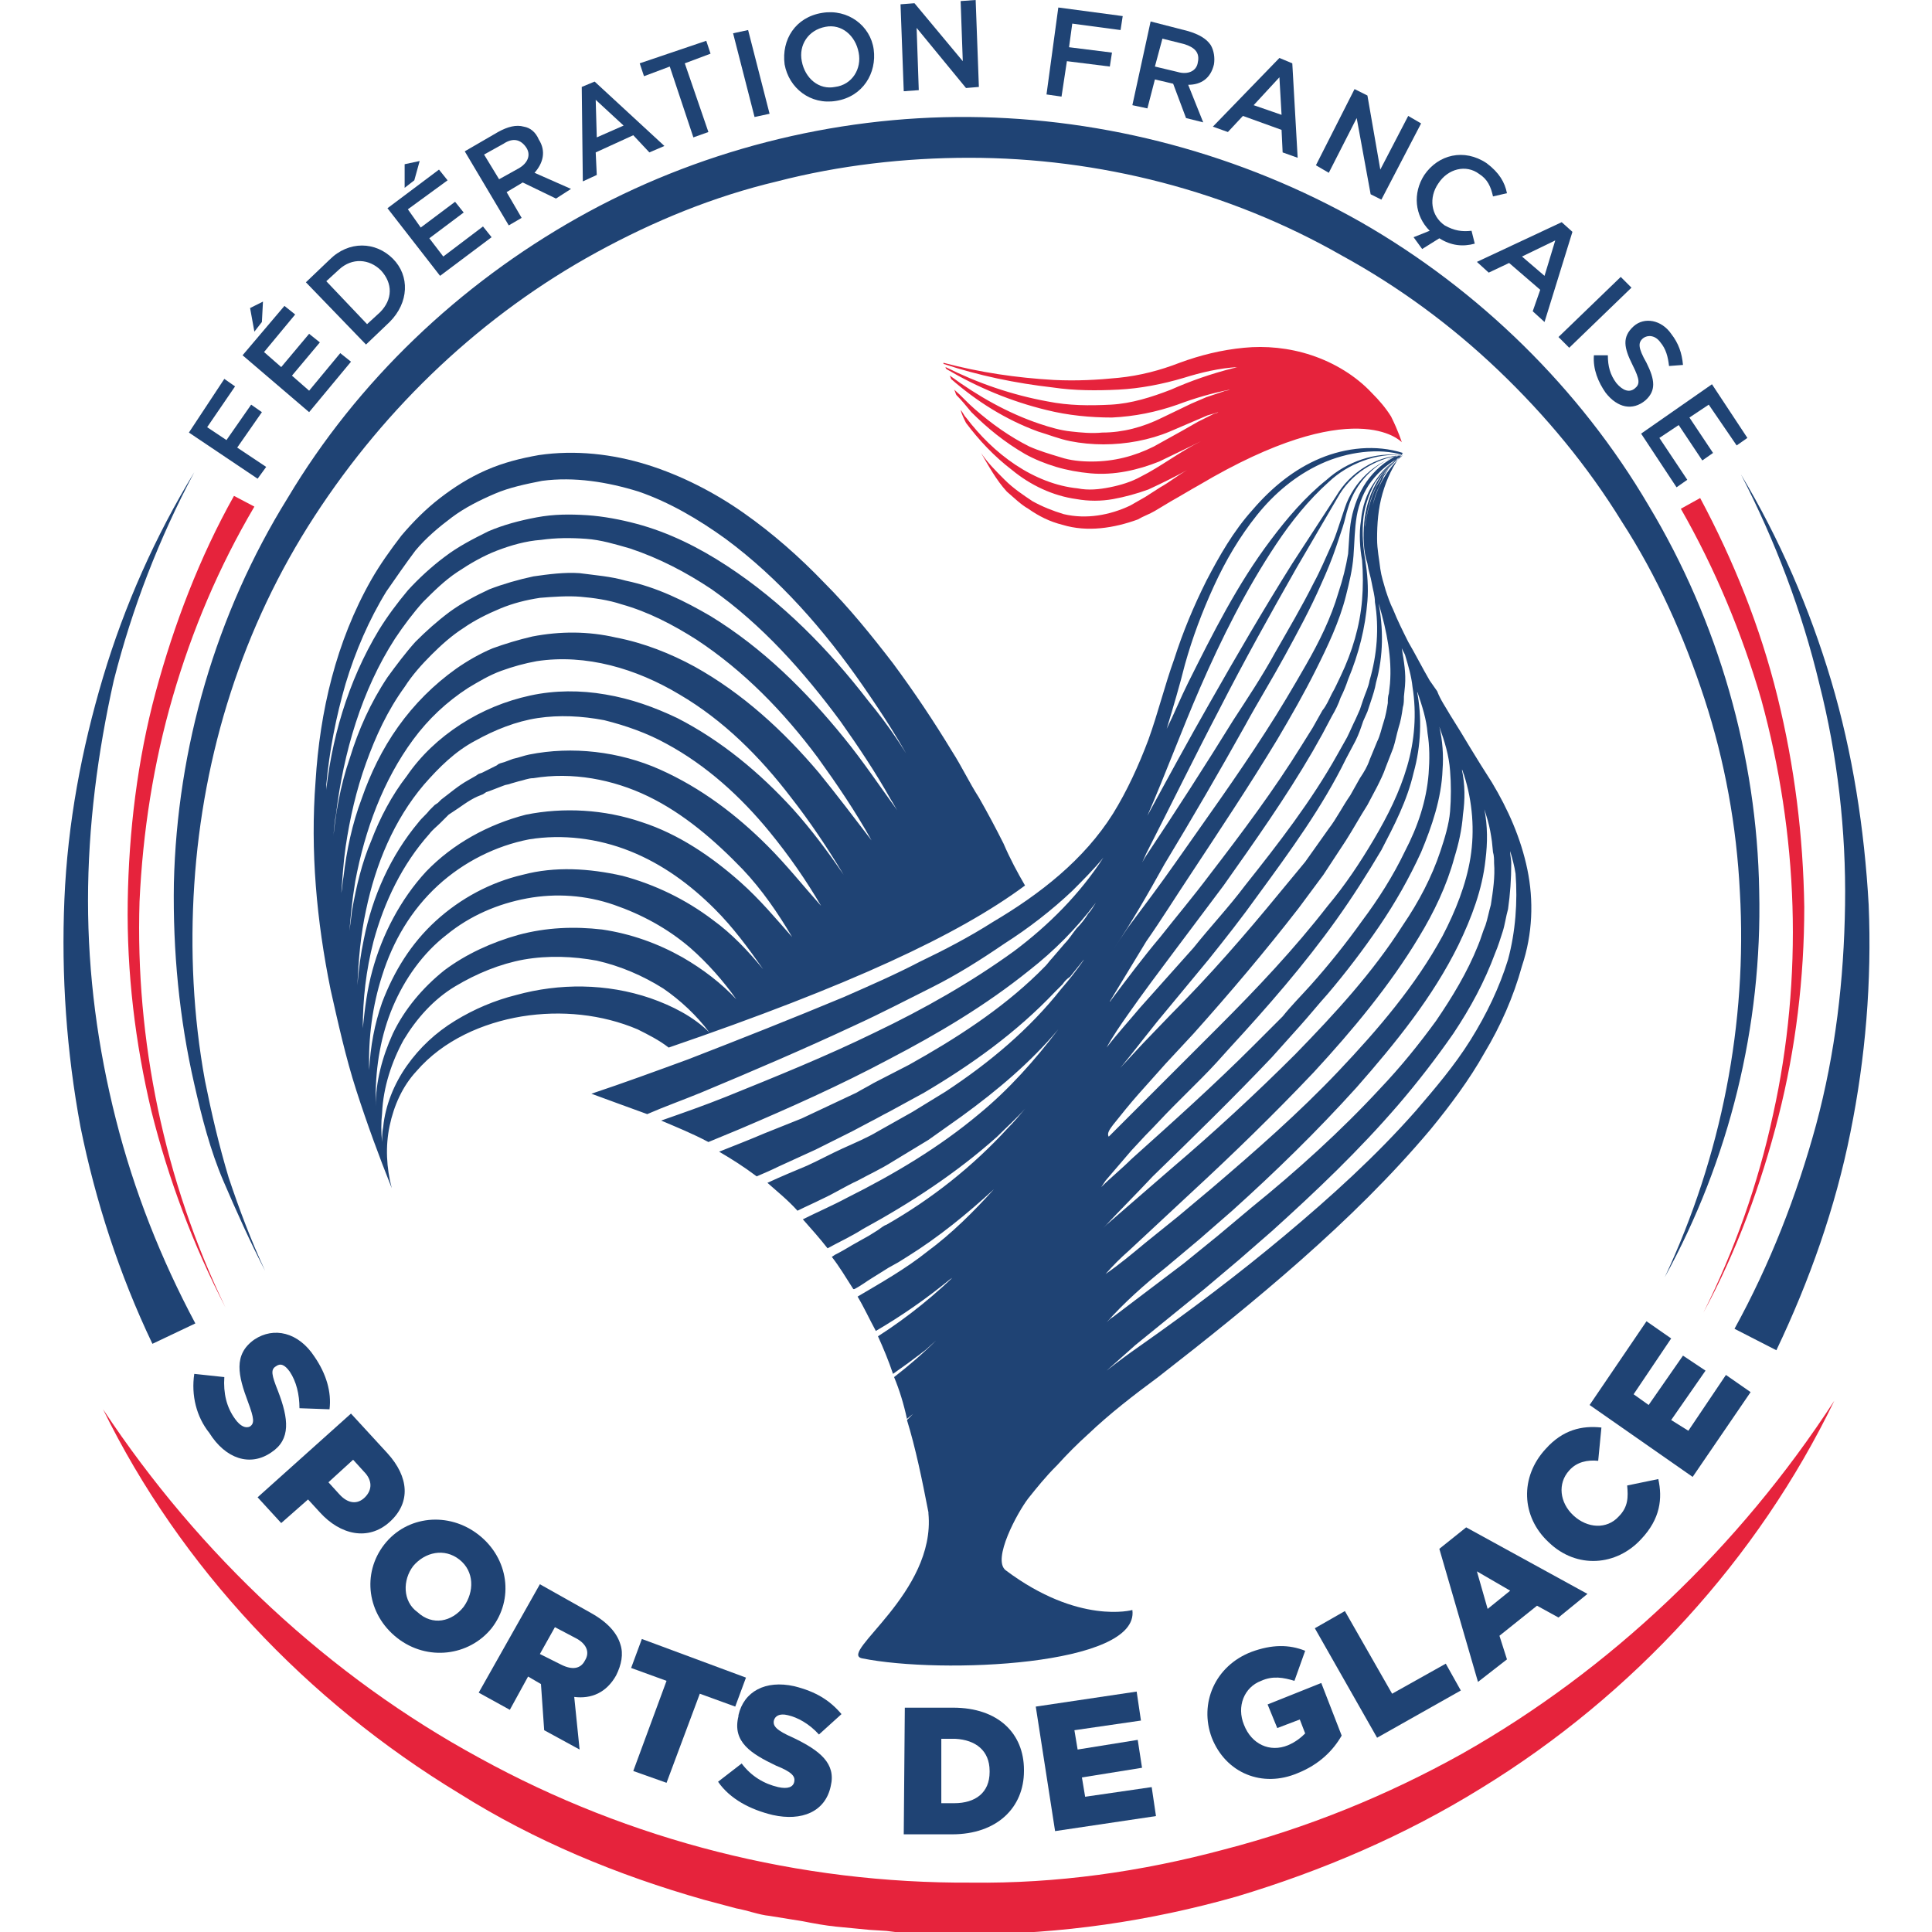 <?xml version="1.0" encoding="UTF-8"?>
<!-- Generator: Adobe Illustrator 23.1.1, SVG Export Plug-In . SVG Version: 6.00 Build 0)  -->
<svg xmlns="http://www.w3.org/2000/svg" xmlns:xlink="http://www.w3.org/1999/xlink" version="1.1" id="Calque_1" x="0px" y="0px" viewBox="0 0 180 180" style="enable-background:new 0 0 180 180;" width="96" height="96">
  <style type="text/css">
	.st0{fill:#1F4374;}
	.st1{fill:#E6233C;}
</style>
  <g>
    <g>
      <g>
        <g>
          <path class="st0" d="M162.2,44.2c3.6,6,6.4,12.5,8.4,19.2s3.1,13.8,3.5,20.9c0.3,7.1-0.3,14.3-1.7,21.2      c-1.4,7-3.8,13.8-6.9,20.3l-3.9-2c3.3-6,5.8-12.4,7.6-19c1.8-6.7,2.6-13.5,2.7-20.5c0.1-6.9-0.7-13.9-2.4-20.6      C167.9,57,165.4,50.4,162.2,44.2z"/>
        </g>
        <g>
          <path class="st0" d="M14.2,125.2c-3.1-6.5-5.3-13.3-6.7-20.2C6.2,98,5.7,90.9,6,83.8c0.3-7.1,1.6-14,3.6-20.7s4.9-13.2,8.5-19.1      c-3.3,6.2-5.8,12.7-7.5,19.4C9.1,70.1,8.2,77,8.2,83.9s0.9,13.7,2.6,20.4s4.2,13,7.4,19L14.2,125.2z"/>
        </g>
        <path class="st1" d="M21,121.8c-3-5.8-5.3-11.9-6.9-18.3c-1.5-6.3-2.3-12.9-2.2-19.5c0.1-6.5,0.9-13.2,2.6-19.5     s4.1-12.6,7.3-18.3l1.9,1c-3.3,5.6-5.8,11.5-7.6,17.7S13.3,77.5,13,84C12.6,96.9,15.3,110,21,121.8z"/>
        <path class="st1" d="M158.4,46.4c3.1,5.8,5.6,12,7.2,18.5s2.4,13,2.5,19.6c0,6.6-0.8,13.2-2.4,19.5c-1.6,6.3-3.9,12.6-7,18.3     c2.9-5.8,5.1-12,6.5-18.5c1.4-6.3,2-12.9,1.8-19.4c-0.2-6.5-1.2-13-2.9-19.2c-1.8-6.2-4.3-12.2-7.5-17.8L158.4,46.4z"/>
        <g>
          <path class="st0" d="M24.7,118.4c-1.4-2.7-2.7-5.6-3.9-8.4s-2-5.9-2.7-9c-1.4-6.1-2-12.4-1.9-18.7c0.3-12.6,3.9-25.1,10.6-35.9      c6.5-10.9,16-19.9,27-26.1s23.8-9.5,36.5-9.4c12.7,0.1,25.4,3.5,36.5,9.8c11,6.3,20.4,15.5,26.8,26.4      c6.5,10.8,10.1,23.4,10.3,35.9c0.3,12.6-2.8,25.1-8.8,36c5.3-11.3,7.7-23.7,7-35.9c-0.3-6.1-1.4-12.2-3.3-18s-4.4-11.4-7.7-16.5      c-3.2-5.2-7.1-9.9-11.5-14.1s-9.3-7.8-14.6-10.7c-10.5-6-22.6-9.1-34.7-9.1c-6,0-12.1,0.7-17.9,2.2c-5.9,1.4-11.5,3.7-16.8,6.6      C45,29.3,36,37.8,29.3,48.1S18.9,70.2,18.1,82.4c-0.4,6.1-0.1,12.3,1,18.3c0.6,3,1.3,6,2.2,9C22.3,112.7,23.4,115.6,24.7,118.4z      "/>
        </g>
        <path class="st1" d="M170.9,130.5c-7.1,14.7-18.7,27.4-32.9,36.1c-7.1,4.4-14.8,7.7-22.8,10.1c-8.1,2.3-16.4,3.5-24.7,3.5     c-2.1,0-4.2-0.1-6.3-0.2h-0.8l-0.8-0.1l-1.6-0.1l-3.1-0.3c-1-0.1-2.1-0.3-3.1-0.5l-3.1-0.5c-1-0.1-2-0.5-3.1-0.7l-3-0.8     c-8.1-2.3-15.8-5.5-22.8-9.9c-14.2-8.6-26-21.1-33.2-35.8c9,13.6,21.1,24.9,35.1,32.5c14,7.7,29.8,11.7,45.8,11.6     c7.9,0.1,15.8-1,23.6-3.1c7.7-2,15.1-5,22.1-8.9C150,155.6,162,144.2,170.9,130.5z"/>
      </g>
    </g>
    <g>
      <g>
        <path class="st0" d="M18.1,128l2.8,0.3c-0.1,1.5,0.2,2.8,1,3.9c0.5,0.7,1,0.9,1.4,0.7l0,0c0.4-0.3,0.4-0.7-0.2-2.3     c-0.9-2.4-1.4-4.4,0.6-5.8l0,0c1.8-1.2,4.1-0.7,5.6,1.6c1.1,1.6,1.6,3.3,1.4,4.9l-2.8-0.1c0-1.3-0.3-2.5-0.9-3.4     c-0.5-0.7-0.9-0.8-1.3-0.5l0,0c-0.5,0.3-0.4,0.8,0.2,2.3c1,2.6,1.2,4.5-0.6,5.7l0,0c-2,1.4-4.3,0.6-5.8-1.8     C18.3,132,17.8,130,18.1,128z"/>
        <path class="st0" d="M32.7,131.7l3.4,3.7c2,2.2,2.2,4.6,0.2,6.4l0,0c-2,1.8-4.6,1.2-6.5-0.9l-1.1-1.2l-2.5,2.2l-2.2-2.4     L32.7,131.7z M31.6,139.2c0.8,0.9,1.7,1,2.4,0.3l0,0c0.7-0.7,0.7-1.6-0.1-2.4l-1-1.1l-2.3,2.1L31.6,139.2z"/>
        <path class="st0" d="M35.8,143.9L35.8,143.9c2.1-2.7,6-3.1,8.8-0.9c2.8,2.2,3.3,6,1.2,8.7l0,0c-2.1,2.6-6,3.1-8.8,0.9     C34.2,150.4,33.7,146.6,35.8,143.9z M43.2,149.7L43.2,149.7c1-1.4,1-3.3-0.4-4.4c-1.4-1.1-3.2-0.7-4.3,0.6l0,0     c-1,1.3-1,3.3,0.4,4.3C40.3,151.5,42.1,151.1,43.2,149.7z"/>
        <path class="st0" d="M50.3,147.6l4.8,2.7c1.6,0.9,2.4,1.9,2.7,2.9c0.3,0.9,0.1,1.9-0.4,2.9l0,0c-0.9,1.6-2.3,2.2-3.9,2l0.5,4.9     l-3.3-1.8l-0.3-4.3l-1.2-0.7l-1.7,3.1l-2.9-1.6L50.3,147.6z M52.3,155.1c1,0.5,1.8,0.4,2.2-0.4l0,0c0.5-0.8,0.1-1.6-0.9-2.1     l-1.9-1l-1.4,2.5L52.3,155.1z"/>
        <path class="st0" d="M62.1,156.6l-3.3-1.2l1-2.7l9.7,3.6l-1,2.7l-3.3-1.2l-3.1,8.3l-3.1-1.1L62.1,156.6z"/>
        <path class="st0" d="M66.9,166l2.2-1.7c0.9,1.2,2.1,1.9,3.4,2.2c0.9,0.2,1.4,0,1.5-0.5l0,0c0.1-0.5-0.2-0.9-1.7-1.5     c-2.3-1.1-4.1-2.2-3.5-4.6v-0.1c0.5-2.2,2.5-3.3,5.2-2.7c2,0.5,3.3,1.3,4.4,2.6l-2.1,1.9c-0.9-1-2-1.6-2.9-1.8     c-0.8-0.2-1.2,0.1-1.3,0.5l0,0c-0.1,0.5,0.2,0.9,1.8,1.6c2.5,1.2,4,2.4,3.5,4.5l0,0c-0.5,2.4-2.7,3.3-5.4,2.7     C69.9,168.6,68,167.6,66.9,166z"/>
        <path class="st0" d="M84.3,159.1h4.5c4.2,0,6.6,2.4,6.6,5.8v0.1c0,3.4-2.5,5.9-6.7,5.9h-4.5L84.3,159.1z M88.9,168     c2,0,3.3-1,3.3-2.9V165c0-1.9-1.3-2.9-3.2-3h-1.3v6L88.9,168z"/>
        <path class="st0" d="M96.5,159l9.4-1.4l0.4,2.7l-6.2,0.9l0.3,1.8l5.6-0.9l0.4,2.6l-5.6,0.9l0.3,1.8l6.2-0.9l0.4,2.7l-9.4,1.4     L96.5,159z"/>
        <path class="st0" d="M112.9,161.9L112.9,161.9c-1.2-3.2,0.3-6.7,3.7-8c1.9-0.7,3.5-0.7,5-0.1l-1,2.8c-1-0.3-2-0.5-3.1,0     c-1.6,0.6-2.3,2.4-1.6,4.1l0,0c0.7,1.8,2.4,2.6,4.1,1.9c0.7-0.3,1.2-0.7,1.6-1.1l-0.5-1.3L119,161l-0.9-2.2l5-2l1.9,4.9     c-0.8,1.4-2.1,2.7-4.1,3.5C117.6,166.6,114.2,165.2,112.9,161.9z"/>
        <path class="st0" d="M122.5,151.7l2.8-1.6l4.4,7.7l5-2.8l1.4,2.5l-7.8,4.4L122.5,151.7z"/>
        <path class="st0" d="M134.1,144.3l2.5-2l11.3,6.2l-2.7,2.2l-2-1.1l-3.5,2.8l0.7,2.2l-2.7,2.1L134.1,144.3z M140.7,148.2l-3.1-1.8     l1,3.5L140.7,148.2z"/>
        <path class="st0" d="M144.3,143.7L144.3,143.7c-2.6-2.4-2.7-6.1-0.3-8.7c1.6-1.8,3.4-2.2,5.2-2l-0.3,3.1c-1-0.1-2,0.1-2.7,0.9     c-1.1,1.2-0.9,3,0.4,4.2l0,0c1.3,1.2,3.1,1.3,4.2,0.1c0.9-0.9,0.9-1.8,0.8-2.9l2.9-0.6c0.4,1.8,0.2,3.7-1.6,5.6     C150.6,145.9,146.9,146.2,144.3,143.7z"/>
        <path class="st0" d="M148.1,130.9l5.3-7.8l2.3,1.6l-3.5,5.2l1.4,1l3.2-4.6l2.1,1.4l-3.2,4.6l1.6,1l3.5-5.2l2.3,1.6l-5.4,7.9     L148.1,130.9z"/>
      </g>
    </g>
    <g>
      <g>
        <path class="st0" d="M17.6,40.3l3.3-5l1,0.7l-2.6,3.8l1.8,1.2l2.3-3.3l1,0.7l-2.3,3.3l2.7,1.8l-0.8,1.1L17.6,40.3z"/>
        <path class="st0" d="M22.6,33.1l3.9-4.6l1,0.8l-2.9,3.5l1.6,1.4l2.6-3.1l1,0.8l-2.6,3.1l1.6,1.4l2.9-3.5l1,0.8l-3.9,4.7     L22.6,33.1z M23.3,28.7l1.2-0.6L24.4,30l-0.7,0.9L23.3,28.7z"/>
        <path class="st0" d="M28.5,26.3l2.2-2.1c1.8-1.8,4.3-1.7,5.9-0.1l0,0c1.6,1.6,1.5,4.1-0.3,5.9l-2.2,2.1L28.5,26.3z M35.4,29.1     c1.2-1.2,1.2-2.7,0.1-3.9l0,0c-1.1-1.1-2.7-1.2-3.9-0.1l-1.2,1.1l3.8,4L35.4,29.1z"/>
        <path class="st0" d="M36.1,19.4l4.8-3.6l0.8,1L38,19.5l1.2,1.7l3.2-2.4l0.8,1L40,22.2l1.3,1.7l3.7-2.8l0.8,1L41,25.7L36.1,19.4z      M37.7,15.3l1.4-0.3l-0.5,1.8l-0.9,0.7L37.7,15.3z"/>
        <path class="st0" d="M43.3,14.1l3.1-1.8c0.9-0.5,1.7-0.7,2.4-0.5c0.6,0.1,1.1,0.5,1.4,1.2l0,0c0.7,1.1,0.4,2.2-0.4,3.1l3.4,1.5     l-1.4,0.9L48.7,17l-1.5,0.9l1.4,2.4l-1.2,0.7L43.3,14.1z M48.3,15.7c0.9-0.5,1.2-1.3,0.7-2l0,0c-0.5-0.7-1.2-0.9-2.1-0.3l-1.8,1     l1.4,2.3L48.3,15.7z"/>
        <path class="st0" d="M54.2,8.1l1.2-0.5l6.5,6l-1.4,0.6L59,12.6l-3.5,1.6l0.1,2.1l-1.3,0.6L54.2,8.1z M58.1,11.7l-2.6-2.4l0.1,3.5     L58.1,11.7z"/>
        <path class="st0" d="M62.4,6.2L60,7.1l-0.4-1.2l6.2-2.1L66.2,5l-2.4,0.9l2.2,6.4l-1.4,0.5L62.4,6.2z"/>
        <path class="st0" d="M68.3,3.1l1.4-0.3l2,7.8l-1.4,0.3L68.3,3.1z"/>
        <path class="st0" d="M73.1,6L73.1,6c-0.3-2.3,1-4.4,3.5-4.8c2.4-0.4,4.5,1.2,4.8,3.4l0,0c0.3,2.2-1,4.4-3.5,4.8     C75.5,9.8,73.5,8.2,73.1,6z M80,4.9L80,4.9c-0.3-1.6-1.6-2.7-3.1-2.4c-1.6,0.3-2.5,1.7-2.2,3.2l0,0c0.3,1.6,1.6,2.7,3.1,2.4     C79.4,7.9,80.3,6.4,80,4.9z"/>
        <path class="st0" d="M83.9,0.4l1.3-0.1l4.5,5.4l-0.2-5.6l1.4-0.1l0.3,8.1l-1.2,0.1l-4.6-5.6l0.2,5.8l-1.4,0.1L83.9,0.4z"/>
        <path class="st0" d="M98.6,0.7l6,0.8l-0.2,1.3l-4.5-0.6l-0.3,2.2l4,0.5l-0.2,1.3l-4-0.5l-0.5,3.3l-1.4-0.2L98.6,0.7z"/>
        <path class="st0" d="M107.2,2l3.5,0.9c1,0.3,1.7,0.7,2.1,1.3c0.3,0.5,0.4,1.2,0.3,1.8l0,0c-0.3,1.3-1.2,1.9-2.4,1.9l1.4,3.5     l-1.6-0.4l-1.2-3.2l-1.7-0.4l-0.7,2.7l-1.4-0.3L107.2,2z M109.7,6.7c1,0.3,1.8-0.1,1.9-0.9l0,0c0.2-0.9-0.3-1.4-1.3-1.7l-2-0.5     l-0.7,2.6L109.7,6.7z"/>
        <path class="st0" d="M119.2,5.4l1.2,0.5l0.5,8.8l-1.4-0.5l-0.1-2.1l-3.6-1.3l-1.4,1.5l-1.4-0.5L119.2,5.4z M119.4,10.7l-0.2-3.5     l-2.4,2.6L119.4,10.7z"/>
        <path class="st0" d="M126.2,8.3l1.2,0.6l1.2,6.9l2.6-5l1.2,0.7l-3.7,7.1l-1-0.5l-1.3-7.1l-2.6,5.1l-1.2-0.7L126.2,8.3z"/>
        <path class="st0" d="M131.7,22.1l1.5-0.6c-1.4-1.4-1.6-3.5-0.5-5.2l0,0c1.3-1.9,3.7-2.5,5.8-1.1c1.2,0.9,1.7,1.8,1.9,2.8     l-1.3,0.3c-0.2-0.9-0.5-1.6-1.3-2.1c-1.2-0.9-2.9-0.5-3.8,0.9l0,0c-0.9,1.3-0.7,3,0.6,3.9c0.9,0.5,1.6,0.6,2.5,0.5l0.3,1.2     c-1.1,0.3-2.2,0.2-3.3-0.5l-1.6,1L131.7,22.1z"/>
        <path class="st0" d="M145.5,20.7l1,0.9l-2.6,8.4l-1.1-1l0.7-2l-2.9-2.5l-1.9,0.9l-1.1-1L145.5,20.7z M143.9,25.7l1-3.3l-3.1,1.5     L143.9,25.7z"/>
        <path class="st0" d="M151,25.8l1,1l-5.8,5.6l-1-1L151,25.8z"/>
        <path class="st0" d="M148.5,33.1h1.3c0,1,0.2,1.8,0.8,2.6c0.6,0.7,1.2,0.9,1.7,0.5l0,0c0.5-0.4,0.5-0.8-0.2-2.2     c-0.8-1.6-1-2.6,0.1-3.6l0,0c1-0.9,2.6-0.6,3.5,0.7c0.7,0.9,1,1.8,1.1,2.9l-1.3,0.1c-0.1-0.9-0.3-1.6-0.8-2.2     c-0.5-0.7-1.2-0.7-1.6-0.4l0,0c-0.5,0.4-0.5,0.9,0.3,2.3c0.8,1.6,0.9,2.6-0.1,3.5l0,0c-1.2,1-2.6,0.7-3.7-0.7     C148.9,35.6,148.4,34.4,148.5,33.1z"/>
        <path class="st0" d="M159.5,35.8l3.3,5l-1,0.7l-2.6-3.8l-1.8,1.2l2.2,3.3l-1,0.7l-2.2-3.3l-1.8,1.2l2.6,3.9l-1,0.7l-3.3-5     L159.5,35.8z"/>
      </g>
    </g>
    <g>
      <g>
        <g>
          <path class="st0" d="M93.5,78.6c-0.7-1.4-1.5-2.9-2.3-4.3c-0.9-1.4-1.6-2.9-2.5-4.3c-1.7-2.8-3.5-5.5-5.5-8.2      c-2-2.6-4.1-5.2-6.4-7.5c-2.3-2.4-4.8-4.6-7.5-6.5c-2.7-1.9-5.8-3.5-9-4.5c-3.2-1-6.7-1.4-10.1-0.9c-1.7,0.3-3.3,0.7-4.9,1.4      c-1.6,0.7-3,1.6-4.3,2.6c-1.3,1-2.5,2.2-3.6,3.5c-1,1.3-2,2.7-2.8,4.1c-3.3,5.8-4.8,12.3-5.2,18.8c-0.5,6.5,0.1,13,1.4,19.4      c0.7,3.1,1.4,6.3,2.4,9.4c1,3.1,2.1,6.1,3.3,9.1c-0.5-1.9-0.6-3.9-0.2-5.8c0.4-1.9,1.2-3.7,2.5-5.1c2.5-2.9,6.2-4.5,9.8-5.1      c3.7-0.6,7.5-0.2,10.8,1.2c1,0.5,2,1,2.9,1.7c16.9-5.8,27-10.5,33.2-15.1C94.8,81.3,94.1,80,93.5,78.6z M60.6,93      c-4.1-1.4-8.5-1.4-12.5-0.3c-2,0.5-3.9,1.3-5.7,2.4c-1.8,1.1-3.3,2.5-4.5,4.2c-1.2,1.7-2,3.7-2.2,5.7c-0.1,0.5-0.1,0.9-0.1,1.4      c-0.1-0.9-0.1-1.8,0-2.7c0.1-2.4,0.9-4.8,2-6.8c1.2-2,2.8-3.8,4.8-5c2-1.2,4.2-2.1,6.4-2.5c2.3-0.4,4.6-0.3,6.8,0.1      c2.2,0.5,4.3,1.4,6.2,2.6c1.6,1.1,3.1,2.5,4.3,4.1C64.6,94.7,62.6,93.7,60.6,93z M63.6,89.2c-2.3-1.3-4.8-2.2-7.5-2.6      c-2.6-0.3-5.2-0.2-7.8,0.5c-2.5,0.7-4.9,1.8-6.9,3.3c-2,1.6-3.7,3.6-4.8,5.9c-1,2.2-1.6,4.5-1.6,6.8c0-0.3,0-0.6,0-0.9      c0-2.9,0.5-5.8,1.6-8.4c1.1-2.6,2.8-5,5-6.7c2.2-1.8,4.8-2.9,7.5-3.4c2.7-0.5,5.5-0.3,8.1,0.6c2.6,0.9,5,2.2,7.1,4      c1.6,1.4,3.1,3.1,4.3,4.8C67.2,91.6,65.5,90.3,63.6,89.2z M66.4,85.7c-2.5-1.9-5.4-3.3-8.4-4.1c-3.1-0.7-6.3-0.9-9.3-0.1      c-3,0.7-5.8,2.2-8.1,4.3c-2.3,2.1-3.9,4.7-5,7.6c-0.7,2-1.1,4.1-1.2,6.3c-0.1-3,0.3-6,1.2-8.8c1-3.2,2.7-6.1,5.2-8.4      c2.4-2.2,5.4-3.7,8.5-4.3c3.1-0.5,6.4-0.1,9.4,1.1c3,1.2,5.6,3.1,7.9,5.4c1.7,1.7,3.1,3.6,4.5,5.6C69.7,88.6,68.2,87,66.4,85.7z       M69,82.2c-2.7-2.4-5.8-4.5-9.2-5.6c-3.5-1.2-7.3-1.4-10.8-0.7c-3.5,0.9-6.8,2.7-9.3,5.3c-2.4,2.6-4.1,5.9-5,9.2      c-0.5,1.8-0.7,3.5-0.9,5.4c0-2.7,0.3-5.4,1-8.1c1-3.7,2.7-7.2,5.2-10c0.3-0.4,0.7-0.7,1-1l0.5-0.5l0.3-0.3l0.3-0.2      c0.8-0.5,1.5-1.1,2.4-1.5L45,74l0.3-0.2l0.3-0.1l1.3-0.5c0.2-0.1,0.5-0.1,0.7-0.2l0.7-0.2c0.5-0.1,0.9-0.3,1.4-0.3      c3.6-0.6,7.4,0.1,10.7,1.7c3.3,1.6,6.2,4.1,8.8,6.8c1.8,1.9,3.3,4.1,4.6,6.3C72.3,85.6,70.8,83.8,69,82.2z M71.5,78.8      c-2.9-2.9-6.2-5.4-10-7.1c-3.8-1.7-8.2-2.2-12.2-1.4c-0.5,0.1-1,0.3-1.5,0.4L47,71c-0.3,0.1-0.5,0.1-0.7,0.3l-1.4,0.7l-0.3,0.1      l-0.3,0.2l-0.7,0.4c-0.9,0.5-1.7,1.2-2.5,1.8l-0.3,0.3L40.5,75l-0.5,0.5c-0.3,0.4-0.7,0.7-1,1.1c-2.6,3.1-4.3,6.9-5.1,10.9      c-0.3,1.4-0.5,2.9-0.6,4.3c0.1-2.4,0.3-4.7,0.8-7c0.9-4.3,2.6-8.4,5.4-11.7c1.4-1.6,2.9-3.1,4.8-4.1c1.8-1,3.8-1.8,5.8-2.1      c2-0.3,4.1-0.2,6.2,0.2c2,0.5,4,1.2,5.8,2.2c3.7,2,6.9,4.9,9.6,8.2c1.8,2.2,3.4,4.5,4.8,6.9C74.8,82.5,73.3,80.6,71.5,78.8z       M73.9,75.4c-3.1-3.4-6.7-6.4-10.8-8.5c-2.1-1-4.3-1.8-6.7-2.2c-2.3-0.4-4.7-0.4-7,0.1c-2.3,0.5-4.5,1.4-6.5,2.7      c-2,1.3-3.7,2.9-5,4.8c-1.4,1.8-2.5,3.9-3.3,6c-0.9,2.1-1.4,4.3-1.8,6.5c-0.1,1-0.3,2-0.3,2.9c0.1-1.9,0.3-3.8,0.6-5.6      c0.9-4.8,2.6-9.4,5.4-13.2c1.4-1.9,3.1-3.5,5.1-4.8c1-0.6,2-1.2,3.1-1.6c1.1-0.4,2.2-0.7,3.3-0.9c4.6-0.7,9.3,0.7,13.3,3.1      c4.1,2.4,7.5,5.8,10.4,9.6c1.8,2.3,3.4,4.7,4.9,7.2C77.1,79.3,75.6,77.3,73.9,75.4z M76.3,72c-3.3-3.9-7.1-7.4-11.6-9.9      c-2.2-1.2-4.7-2.2-7.3-2.7c-2.6-0.6-5.2-0.6-7.8-0.1c-1.3,0.3-2.6,0.7-3.7,1.1c-1.2,0.5-2.4,1.2-3.4,1.9      c-2.1,1.5-3.9,3.3-5.4,5.4c-1.5,2.1-2.6,4.4-3.4,6.7c-0.9,2.4-1.4,4.8-1.7,7.3c-0.1,0.5-0.1,1-0.2,1.5c0.1-1.4,0.2-2.9,0.4-4.3      c0.4-2.7,1-5.3,1.9-7.8c0.9-2.5,2-4.9,3.6-7.1c0.7-1.1,1.6-2.1,2.5-3c0.9-0.9,1.9-1.8,3-2.5c1-0.7,2.2-1.3,3.4-1.8      c1.2-0.5,2.4-0.8,3.7-1c1.2-0.1,2.6-0.2,3.8-0.1c1.2,0.1,2.6,0.3,3.8,0.7c2.5,0.7,4.8,1.9,7,3.3c4.4,2.9,8.1,6.7,11.3,11      c1.8,2.5,3.5,5,5,7.7C79.6,76.2,78,74.1,76.3,72z M78.6,68.7c-3.5-4.3-7.5-8.3-12.4-11.3c-2.4-1.4-5-2.7-7.9-3.3      c-1.4-0.4-2.8-0.5-4.3-0.7c-1.4-0.1-2.9,0.1-4.3,0.3c-1.4,0.3-2.8,0.7-4.1,1.2c-1.3,0.6-2.6,1.3-3.7,2.1      c-1.2,0.9-2.2,1.8-3.2,2.8c-0.9,1-1.8,2.2-2.6,3.3c-1.6,2.4-2.7,4.9-3.5,7.5c-0.9,2.6-1.4,5.4-1.6,8.1c0.1-0.9,0.1-1.8,0.3-2.8      c0.7-5.8,2.4-11.6,5.5-16.4c0.8-1.2,1.7-2.4,2.6-3.4c1-1,2-2,3.2-2.8c1.2-0.8,2.4-1.5,3.7-2c1.3-0.5,2.7-0.9,4.1-1      c1.4-0.2,2.8-0.2,4.2-0.1c1.4,0.1,2.7,0.5,4.1,0.9c2.7,0.9,5.2,2.2,7.6,3.8c4.7,3.3,8.6,7.7,12,12.3c1.7,2.4,3.3,4.8,4.7,7.3      c0.2,0.3,0.4,0.7,0.6,1C82,73.3,80.4,70.9,78.6,68.7z M80.9,65.3c-3.7-4.8-8-9.2-13.2-12.6c-2.6-1.7-5.4-3.1-8.4-3.9      c-1.5-0.4-3.1-0.7-4.6-0.8c-1.6-0.1-3.1-0.1-4.7,0.2c-1.6,0.3-3.1,0.7-4.5,1.3c-1.4,0.7-2.8,1.4-4.1,2.4c-1.2,0.9-2.4,2-3.4,3.1      c-1,1.2-1.9,2.4-2.7,3.7c-2.9,4.8-4.5,10.3-5,15.8c0.1-0.5,0.1-1,0.1-1.4c0.3-3.2,0.9-6.3,1.8-9.4c0.9-3,2.2-6,3.8-8.6      c0.9-1.3,1.8-2.6,2.7-3.8c1-1.2,2.2-2.2,3.4-3.1c1.2-0.9,2.6-1.6,4-2.2s2.9-0.9,4.4-1.2c3-0.4,6.1,0.1,9,1      c2.9,1,5.6,2.6,8.1,4.4c5,3.7,9.2,8.5,12.8,13.7c1.8,2.6,3.5,5.2,5,8.1c0.1,0.3,0.3,0.5,0.5,0.8C84.5,70.1,82.8,67.6,80.9,65.3z      "/>
          <path class="st0" d="M142.3,81c-0.6-2.9-1.8-5.6-3.3-8.1c-0.7-1.1-1.4-2.2-2-3.2c-0.6-1-1.2-2-1.9-3.1c-0.4-0.7-0.9-1.4-1.2-2.2      l-0.7-1c-0.7-1.2-1.3-2.4-2-3.6c-0.5-1-1-2-1.4-3c-0.3-0.6-0.5-1.2-0.7-1.8c-0.2-0.7-0.4-1.3-0.5-2c-0.1-0.9-0.3-1.8-0.3-2.8      c0-1.4,0.1-2.8,0.5-4.2s1-2.7,1.9-3.8l0,0l0,0l0,0l0,0l0,0l0,0l0,0l0,0l0,0l0,0l0,0l0,0l0,0l0,0l0,0l0,0l0,0l0,0l0,0l0,0l0,0      l0,0l0,0l0,0l0,0l0,0l0,0l0,0l0,0l0,0l0,0l0,0l0,0l0,0c-2.5-0.8-5.3-0.5-7.7,0.5c-2.4,1-4.5,2.7-6.3,4.8c-1.8,2-3.1,4.3-4.3,6.6      c-1.2,2.4-2.2,4.8-3,7.3c-0.9,2.5-1.5,5-2.4,7.5c-0.9,2.4-2,4.8-3.3,6.9c-2.7,4.3-6.8,7.5-11.2,10.1c-2.2,1.4-4.5,2.6-6.8,3.7      c-2.3,1.2-4.6,2.2-7.1,3.3c-4.8,2-9.6,3.9-14.5,5.8c-3,1.1-6,2.2-9,3.2c1.6,0.6,3.3,1.2,5.2,1.9c1.6-0.7,3.3-1.3,5-2      c4.8-2,9.7-4.1,14.4-6.3c2.4-1.1,4.7-2.3,7.1-3.5c2.4-1.2,4.6-2.6,6.8-4.1c2.2-1.4,4.4-3.1,6.3-4.9c1-1,2-2,2.9-3.1      c-2.2,3.4-5.1,6.3-8.3,8.7c-4,2.9-8.4,5.4-13,7.6c-4.5,2.2-9.2,4.1-13.9,6c-2,0.8-4,1.5-6,2.2c1.4,0.6,2.9,1.2,4.4,2      c1-0.4,1.9-0.8,2.9-1.2c4.7-2,9.4-4.1,13.9-6.5c4.6-2.4,9-5,13.1-8.3c2.3-1.8,4.4-3.9,6.2-6.3c-0.2,0.3-0.4,0.7-0.7,1      c-0.3,0.5-0.7,1-1.1,1.4c-0.4,0.5-0.7,1-1.1,1.4l-1.2,1.4c-0.2,0.2-0.4,0.5-0.6,0.7l-0.7,0.7c-3.5,3.4-7.7,6.1-12,8.5l-3.3,1.7      c-0.5,0.3-1.1,0.6-1.6,0.9l-1.7,0.8l-3.4,1.6l-3.5,1.4c-1.4,0.6-2.7,1.1-4.2,1.7c1.2,0.7,2.3,1.4,3.5,2.3c0.7-0.3,1.4-0.6,2-0.9      l3.5-1.6l3.4-1.7l1.7-0.9c0.6-0.3,1.1-0.6,1.7-0.9l3.3-1.8c4.4-2.6,8.6-5.6,12.2-9.4l0.7-0.7c0.2-0.3,0.4-0.5,0.7-0.7l1.2-1.5      c0,0,0.1-0.1,0.1-0.1c-0.7,1-1.4,1.9-2.1,2.7c-3,3.8-6.7,6.9-10.8,9.6l-3.1,1.9l-3.2,1.8c-1,0.6-2.2,1.1-3.3,1.6      c-1.1,0.5-2.2,1.1-3.3,1.6c-1.2,0.5-2.4,1-3.7,1.6c0.9,0.8,1.9,1.6,2.8,2.6c0.8-0.4,1.5-0.7,2.3-1.1c1.1-0.5,2.2-1.2,3.3-1.7      c1.1-0.6,2.2-1.1,3.3-1.8l3.3-2l3.1-2.2c3.3-2.4,6.4-5,9-8.1c-2.2,2.9-4.6,5.6-7.4,7.9c-3.7,3.1-7.9,5.6-12.3,7.8      c-1.3,0.7-2.7,1.3-4.1,2c0.8,0.9,1.6,1.8,2.3,2.7c1.1-0.6,2.2-1.1,3.3-1.8c4.4-2.4,8.7-5.2,12.5-8.6c0.9-0.9,1.8-1.7,2.6-2.6      c-0.5,0.6-1,1.2-1.6,1.8c-3.3,3.6-7.1,6.6-11.3,9c-0.3,0.1-0.5,0.3-0.8,0.5l-0.8,0.5l-1.6,0.9c-0.5,0.3-1,0.6-1.6,0.9l-0.3,0.2      c0.7,0.9,1.3,1.9,2,3h0.1c0.6-0.3,1.1-0.7,1.6-1l1.6-1l0.9-0.5c0.3-0.2,0.5-0.3,0.8-0.5c2.9-1.8,5.6-4,8.1-6.3      c-1.9,2.1-3.9,4.1-6.2,5.8c-2,1.6-4.3,2.9-6.5,4.2c0.6,1,1.1,2.1,1.7,3.2c2.4-1.4,4.7-3,6.9-4.8c0.5-0.3,0.9-0.7,1.2-1.1      c-0.1,0.1-0.1,0.1-0.1,0.1c-2.4,2.4-5,4.5-7.8,6.3c0.5,1.1,1,2.3,1.4,3.5l1.4-1l0.8-0.6c0.3-0.2,0.5-0.4,0.8-0.6l1-0.9      c-1.2,1.2-2.6,2.4-3.9,3.4c0.5,1.2,0.9,2.5,1.2,3.9c0.3-0.3,0.7-0.5,1-0.9c-0.1,0.1-0.3,0.3-0.4,0.4c-0.2,0.2-0.4,0.4-0.6,0.6      c0.8,2.6,1.4,5.5,2,8.6c0,0,0,0,0,0.1c0.7,7.4-8.4,13-6.2,13.5c7.4,1.5,25.9,0.7,25.2-4.5c0,0-5,1.4-11.8-3.7      c-1.3-1,1.1-5.4,2.1-6.7c0.8-1,1.6-2,2.6-3c0.1-0.1,0.1-0.1,0.1-0.1l0,0c0.9-1,1.9-2,2.9-2.9c2-1.9,4.2-3.6,6.5-5.3      c4.5-3.5,9-7.1,13.3-10.9s8.4-7.8,12.1-12.2c1.8-2.2,3.6-4.6,5-7.1c1.5-2.5,2.7-5.2,3.5-8.1C142.8,87,142.9,83.9,142.3,81z       M136.2,71.7L136.2,71.7c0.1,0.1,0.1,0.3,0.2,0.5c0.8,2.5,1,5.2,0.6,7.7s-1.4,5-2.6,7.3c-2.5,4.6-6,8.7-9.7,12.6      c-3.7,3.9-7.7,7.4-11.8,10.9l-3.1,2.6l-3.1,2.5c-1.2,1-2.4,2-3.7,2.9c0.7-0.8,1.4-1.5,2.2-2.2l2.9-2.7l2.9-2.7      c3.9-3.6,7.7-7.3,11.4-11.2c3.6-3.9,7.1-8.1,9.8-12.6c1.4-2.3,2.6-4.8,3.3-7.4c0.4-1.3,0.7-2.6,0.8-4      C136.5,74.5,136.5,73.1,136.2,71.7z M128.5,45.6c0.5-1.2,1.2-2.3,2.2-3.2l0,0C129.7,43.3,129,44.4,128.5,45.6z M130.7,42.4      L130.7,42.4c-0.3,0.3-0.7,0.7-1,1.1C130,43.1,130.3,42.8,130.7,42.4z M130.7,42.4L130.7,42.4C130.7,42.4,130.7,42.4,130.7,42.4z       M130.7,42.4L130.7,42.4L130.7,42.4L130.7,42.4L130.7,42.4z M130.7,42.4L130.7,42.4L130.7,42.4L130.7,42.4L130.7,42.4z       M130.7,42.4c-1.4,1.2-2.4,2.9-2.8,4.7c0.1-0.6,0.3-1.2,0.6-1.8c0.1-0.3,0.3-0.6,0.4-0.9c0.2-0.3,0.3-0.5,0.5-0.8      C129.8,43.2,130.1,42.8,130.7,42.4L130.7,42.4z M130.7,42.4L130.7,42.4L130.7,42.4L130.7,42.4L130.7,42.4z M130.7,42.4      c-0.5,0.3-1,0.8-1.4,1.3c-0.2,0.3-0.4,0.5-0.6,0.8c-0.1,0.3-0.3,0.5-0.5,0.9c-0.5,1.1-0.9,2.4-1,3.7c0-0.1,0-0.1,0-0.2      C127.5,46.3,128.6,43.8,130.7,42.4L130.7,42.4z M130.7,42.4L130.7,42.4L130.7,42.4L130.7,42.4L130.7,42.4z M130.7,42.4      L130.7,42.4L130.7,42.4L130.7,42.4L130.7,42.4z M130.7,42.4L130.7,42.4L130.7,42.4L130.7,42.4L130.7,42.4z M130.7,42.4      L130.7,42.4L130.7,42.4L130.7,42.4z M130.7,42.4L130.7,42.4L130.7,42.4L130.7,42.4z M130.7,42.4L130.7,42.4L130.7,42.4      L130.7,42.4L130.7,42.4z M110.4,61.9c0.7-2.5,1.6-4.9,2.7-7.3c1.1-2.4,2.4-4.6,4-6.6c1.6-2,3.6-3.7,6-4.8s5.4-1.5,7.6-0.8l0,0      c-2.6-0.3-5.2,0.6-7.1,2.3c-2,1.6-3.7,3.6-5.2,5.6c-3.1,4.1-5.4,8.7-7.7,13.3c-0.7,1.4-1.3,2.9-2,4.3      C109.3,65.9,109.9,63.9,110.4,61.9z M111.8,64.1c2-4.6,4.3-9.2,7.1-13.4c1.4-2.1,3-4.1,4.9-5.8c1.8-1.7,4.4-2.7,6.9-2.5l0,0      c-2.5,0.1-4.9,1.6-6.2,3.8l-4.1,6.3c-2.7,4.3-5.2,8.6-7.7,13c-2,3.5-3.9,7-5.8,10.5C108.6,72.1,110.1,68,111.8,64.1z       M106.8,79.5c2.3-4.5,4.5-9,6.8-13.4c2.3-4.5,4.7-8.8,7.2-13.2l3.8-6.5c1.2-2.2,3.5-3.7,6-4l0,0c-2.4,0.5-4.5,2.5-5.3,4.9      c-0.2,0.6-0.4,1.2-0.6,1.8c-0.2,0.6-0.4,1.2-0.7,1.8c-0.5,1.1-1,2.3-1.6,3.4c-1.1,2.2-2.4,4.4-3.6,6.5c-1.2,2.2-2.6,4.3-3.9,6.3      c-2.6,4.2-5.3,8.4-8.1,12.6c-0.7,1.2-1.5,2.4-2.2,3.5C105.6,81.9,106.3,80.7,106.8,79.5z M108.5,80.5c2.6-4.3,5.1-8.6,7.5-12.9      c1.2-2.2,2.5-4.3,3.7-6.5c1.2-2.2,2.4-4.4,3.4-6.7c0.5-1.1,1-2.3,1.4-3.5c0.2-0.6,0.4-1.2,0.6-1.8c0.2-0.6,0.3-1.2,0.5-1.8      c0.7-2.4,2.6-4.3,5-5l0,0c-1.2,0.4-2.2,1.2-3,2.2c-0.8,1-1.3,2.2-1.6,3.4c-0.3,1.2-0.3,2.5-0.4,3.7c-0.2,1.2-0.5,2.4-0.9,3.6      c-0.7,2.4-1.8,4.6-3,6.7s-2.5,4.3-3.8,6.3c-2.7,4.2-5.6,8.2-8.4,12.2c-1.4,2-2.9,4-4.4,6l-1.4,2.1C105.4,86,107,83.2,108.5,80.5      z M106.8,87.7c1.4-2,2.7-4.1,4.1-6.2c2.7-4.1,5.5-8.3,8.1-12.6c1.3-2.2,2.5-4.3,3.6-6.5c1.1-2.2,2.2-4.5,2.8-6.9      c0.3-1.2,0.6-2.4,0.7-3.7s0.1-2.5,0.3-3.7c0.2-1.2,0.7-2.4,1.4-3.3s1.7-1.8,2.9-2.3l0,0c-1.1,0.5-2,1.4-2.7,2.5      c-0.7,1-1.1,2.3-1.2,3.5c-0.2,1.2-0.1,2.6,0.1,3.7c0.1,1.2,0.1,2.5,0,3.7c-0.2,2.4-0.9,4.8-2,7.1c-0.3,0.6-0.5,1.1-0.8,1.6      c-0.3,0.6-0.5,1.1-0.9,1.6l-0.9,1.6l-1,1.6c-2.6,4.2-5.6,8.2-8.6,12.1c-1.5,2-3.1,3.9-4.6,5.8c-1.6,1.9-3.1,3.9-4.6,5.9      c0,0,0,0.1-0.1,0.1L106.8,87.7z M105.1,94.5c1.4-2,2.9-4,4.4-6c1.5-2,3-4,4.5-6c2.9-4.1,5.8-8.2,8.3-12.5l0.9-1.6l0.9-1.7      c0.3-0.5,0.6-1.1,0.8-1.7c0.3-0.6,0.5-1.1,0.7-1.7c1-2.4,1.6-4.8,1.8-7.3c0.1-1.2,0-2.6-0.2-3.8s-0.3-2.4-0.2-3.7      c0.1-1.2,0.5-2.4,1.1-3.5c0.7-1,1.5-2,2.6-2.6l0,0c-2.2,1.3-3.4,3.9-3.6,6.3c-0.1,1.2-0.1,2.6,0.3,3.8c0.1,0.7,0.3,1.2,0.4,1.8      s0.3,1.2,0.3,1.8c0.4,2.4,0.2,4.9-0.5,7.3c-0.1,0.6-0.4,1.2-0.6,1.8l-0.3,0.9l-0.4,0.9c-0.3,0.6-0.5,1.1-0.8,1.7l-0.9,1.6      c-2.4,4.3-5.5,8.3-8.6,12.2c-1.5,2-3.2,3.8-4.8,5.8l-5,5.6c-1,1.2-2.1,2.4-3.1,3.7C103.7,96.5,104.4,95.5,105.1,94.5z       M107.8,95.2l4.8-5.8c1.6-2,3.1-3.9,4.6-6c3-4.1,6-8.2,8.2-12.7l0.9-1.7c0.3-0.6,0.5-1.2,0.7-1.8l0.4-0.9l0.3-0.9      c0.2-0.6,0.4-1.2,0.5-1.8c0.7-2.5,0.7-5.1,0.2-7.6c0-0.1,0-0.1-0.1-0.2l0.2,0.6c0.7,2.4,1.2,4.9,1,7.3l-0.1,0.9      c-0.1,0.3-0.1,0.6-0.1,0.9c-0.1,0.6-0.2,1.2-0.4,1.8c-0.2,0.6-0.3,1.2-0.6,1.8l-0.7,1.7c-0.2,0.6-0.5,1.1-0.9,1.7l-0.9,1.6      c-0.7,1-1.3,2.2-2,3.1l-2.2,3.1l-2.4,2.9c-3.2,3.9-6.5,7.7-10.1,11.3l-2.6,2.7l-2.6,2.8c-0.5,0.5-0.9,1-1.3,1.5      C104.5,99.5,106.1,97.3,107.8,95.2z M103.7,104.8c0.8-1,1.6-2,2.4-2.9l2.5-2.8l2.6-2.8c3.4-3.8,6.7-7.7,9.8-11.7l2.3-3.1      l2.1-3.2c0.7-1.1,1.3-2.2,2-3.3l0.9-1.7c0.3-0.6,0.6-1.2,0.8-1.8l0.7-1.8c0.2-0.6,0.3-1.2,0.5-1.9c0.2-0.6,0.3-1.2,0.4-1.9      c0.1-0.3,0.1-0.7,0.1-1l0.1-1c0.1-1.2-0.1-2.3-0.3-3.5c0.1,0.2,0.2,0.4,0.3,0.6c0.3,1,0.6,2,0.7,3c0.4,2.5,0.2,5-0.5,7.4      c-0.7,2.4-1.8,4.6-3.1,6.8s-2.7,4.3-4.3,6.2c-3.1,4-6.6,7.7-10.2,11.3c-0.9,0.9-1.8,1.8-2.7,2.7c-0.9,0.9-1.8,1.8-2.7,2.7      c-0.9,0.9-1.8,1.8-2.7,2.7l-1.4,1.4l-0.7,0.7C103.1,105.6,103.4,105.2,103.7,104.8z M103,110l1.2-1.4l1.2-1.4l1.3-1.4      c0.9-0.9,1.7-1.8,2.6-2.7s1.8-1.8,2.7-2.7c0.9-0.9,1.8-1.9,2.6-2.8c3.5-3.8,6.9-7.7,9.9-11.9c1.5-2.1,2.9-4.3,4.2-6.5      c1.2-2.3,2.4-4.6,3-7.2c0.7-2.5,0.8-5.2,0.3-7.7c0,0,0,0,0,0.1s0.1,0.1,0.1,0.2c0.4,1.2,0.8,2.4,0.9,3.7      c0.2,1.2,0.2,2.5,0.1,3.8c-0.2,2.5-1,4.9-2.2,7.2c-1.1,2.3-2.5,4.5-4,6.5c-1.5,2.1-3.1,4.1-4.8,6c-0.9,1-1.8,1.9-2.6,2.9      c-0.9,0.9-1.8,1.8-2.7,2.7c-3.7,3.7-7.5,7.1-11.4,10.6c-0.9,0.9-1.9,1.7-2.8,2.6L103,110z M107.4,109.6      c3.7-3.6,7.5-7.3,11.1-11.1c0.9-1,1.8-2,2.6-2.9c0.9-1,1.7-2,2.6-3c1.7-2,3.3-4.1,4.8-6.3c1.5-2.2,2.8-4.5,3.9-6.9      c1-2.4,1.9-5,2-7.7c0.1-1.3,0-2.7-0.3-4c0.5,1.4,0.9,2.7,1,4.1c0.1,1.2,0.1,2.6,0,3.8s-0.5,2.5-0.9,3.7c-0.8,2.4-2,4.7-3.5,6.9      c-2.8,4.4-6.3,8.2-10,12c-3.7,3.7-7.6,7.3-11.6,10.7l-3,2.6l-3,2.6c-0.1,0.1-0.2,0.2-0.3,0.3      C104.3,112.8,105.9,111.2,107.4,109.6z M108.6,118.1l3.1-2.6l3.1-2.7c4-3.6,7.9-7.4,11.6-11.5c3.6-4.1,7.1-8.4,9.5-13.3      c1.2-2.5,2.2-5.1,2.5-7.9c0.2-1.6,0.2-3.1-0.1-4.7c0.1,0.3,0.2,0.7,0.3,1c0.2,0.7,0.3,1.3,0.4,2l0.1,1c0.1,0.3,0.1,0.7,0.1,1      c0.1,1.3-0.1,2.6-0.3,3.9c-0.2,0.7-0.3,1.3-0.5,1.9c-0.3,0.7-0.4,1.2-0.7,1.9c-1,2.5-2.4,4.8-3.9,7c-1.6,2.2-3.3,4.3-5.2,6.3      c-3.7,4-7.8,7.7-12,11.1l-3.1,2.6l-3.2,2.6l-6.6,5c-0.2,0.1-0.4,0.3-0.6,0.5C104.7,121.4,106.6,119.7,108.6,118.1z M140.5,89.4      c-0.8,2.6-2,5.1-3.5,7.5c-1.5,2.4-3.3,4.5-5.1,6.6c-3.7,4.2-7.9,8-12.2,11.6c-4.3,3.6-8.8,7-13.5,10.3c-1,0.7-2.1,1.5-3.1,2.3      c0.9-0.8,1.8-1.6,2.7-2.4l6.4-5.2l3.2-2.7l3.1-2.7c4.1-3.7,8.1-7.5,11.8-11.8c1.8-2.1,3.5-4.3,5.1-6.6c1.6-2.4,2.9-4.8,3.9-7.5      c0.3-0.7,0.5-1.4,0.7-2s0.3-1.4,0.5-2.1c0.2-1.4,0.3-2.8,0.3-4.3c0-0.3-0.1-0.7-0.1-1v-0.1c0.2,0.7,0.4,1.4,0.5,2.1      C141.4,84,141.2,86.8,140.5,89.4z"/>
        </g>
        <g>
          <path class="st1" d="M130.6,41.2c0,0-0.3-1-1-2.4c-0.5-0.8-1.1-1.5-1.8-2.2c-1.5-1.6-3.5-2.8-5.6-3.5c-2.1-0.7-4.3-0.9-6.3-0.7      c-2.1,0.2-4.1,0.7-6,1.4c-1.8,0.7-3.7,1.2-5.7,1.4c-2,0.2-3.9,0.3-6,0.2c-3.5-0.2-6.9-0.7-10.3-1.6c0,0.1,0,0.1,0,0.1      c3.3,1.1,6.7,1.8,10.2,2.2c2,0.3,4.1,0.3,6.1,0.2c2-0.1,4.1-0.5,6.1-1.1c1.6-0.5,3.3-0.9,5-1c-0.1,0-0.3,0.1-0.4,0.1      c-2,0.5-4,1.2-5.8,2c-1.8,0.7-3.7,1.3-5.6,1.4c-2,0.1-3.9,0.1-5.9-0.3c-3.3-0.6-6.5-1.7-9.5-3.2c0,0.1,0,0.1,0.1,0.2      c2.9,1.7,6,3,9.3,3.8c2,0.5,4.1,0.7,6.1,0.7c2.1-0.1,4.1-0.5,6.1-1.2c1.6-0.6,3.3-1.1,4.9-1.4c-0.2,0.1-0.5,0.1-0.7,0.2      l-1.5,0.5l-0.7,0.3l-0.7,0.3l-2.7,1.3c-1.8,0.9-3.7,1.4-5.6,1.4c-1,0.1-2,0-2.9-0.1c-1-0.1-2-0.4-2.9-0.7c-3-1-5.8-2.6-8.4-4.5      c0,0.1,0.1,0.2,0.1,0.3c2.4,2.1,5.1,3.8,8.1,4.9c1,0.3,2,0.7,3,0.9s2.1,0.3,3.1,0.3c2.1,0,4.3-0.4,6.2-1.2l2.8-1.2l0.7-0.3      l0.7-0.2l0.3-0.1c-0.1,0.1-0.3,0.1-0.5,0.2l-1.4,0.7l-1.4,0.8l-2.7,1.5c-1.8,0.9-3.7,1.4-5.8,1.4c-1,0-2-0.1-2.9-0.4      c-1-0.3-2-0.6-2.9-1c-1.8-0.9-3.5-2.1-5.1-3.5c-0.7-0.6-1.2-1.2-1.9-1.8c0.1,0.2,0.1,0.3,0.2,0.5c0.5,0.5,0.9,1,1.4,1.6      c1.5,1.5,3.1,2.8,5,3.9c0.9,0.5,1.9,0.9,2.9,1.2c1,0.3,2.1,0.5,3.2,0.6c2.2,0.2,4.4-0.3,6.4-1.1l2.9-1.4l1.4-0.7l0.1-0.1      c-0.1,0.1-0.3,0.1-0.5,0.3c-2,1-3.8,2.4-5.6,3.3c-0.9,0.5-1.9,0.8-2.9,1s-2,0.3-3,0.1c-2-0.2-4-1-5.8-2.2      c-1.8-1.2-3.3-2.7-4.6-4.4c-0.2-0.2-0.3-0.5-0.5-0.7c0.1,0.4,0.3,0.8,0.5,1.2c1.2,1.6,2.6,3.1,4.3,4.4c1.7,1.4,3.8,2.4,6,2.7      c1.1,0.2,2.3,0.2,3.4,0s2.2-0.5,3.3-0.9c1.3-0.6,2.5-1.2,3.6-1.8c-0.9,0.5-1.6,1.1-2.5,1.6l-1.4,0.9c-0.5,0.3-0.9,0.5-1.4,0.8      c-1.9,0.9-4.1,1.3-6.2,0.8c-1-0.3-2-0.7-2.9-1.2c-0.9-0.6-1.8-1.2-2.6-2c-0.8-0.8-1.6-1.6-2.2-2.5c0.7,1.2,1.4,2.5,2.4,3.6      c0.7,0.6,1.3,1.2,2,1.6c1,0.7,2,1.2,3.2,1.5c2.3,0.7,4.8,0.3,7-0.5c0.5-0.3,1.1-0.5,1.6-0.8l1.5-0.9c0.9-0.5,1.7-1,2.6-1.5      C126.2,36.6,130.5,41.1,130.6,41.2z"/>
        </g>
      </g>
    </g>
  </g>
</svg>
